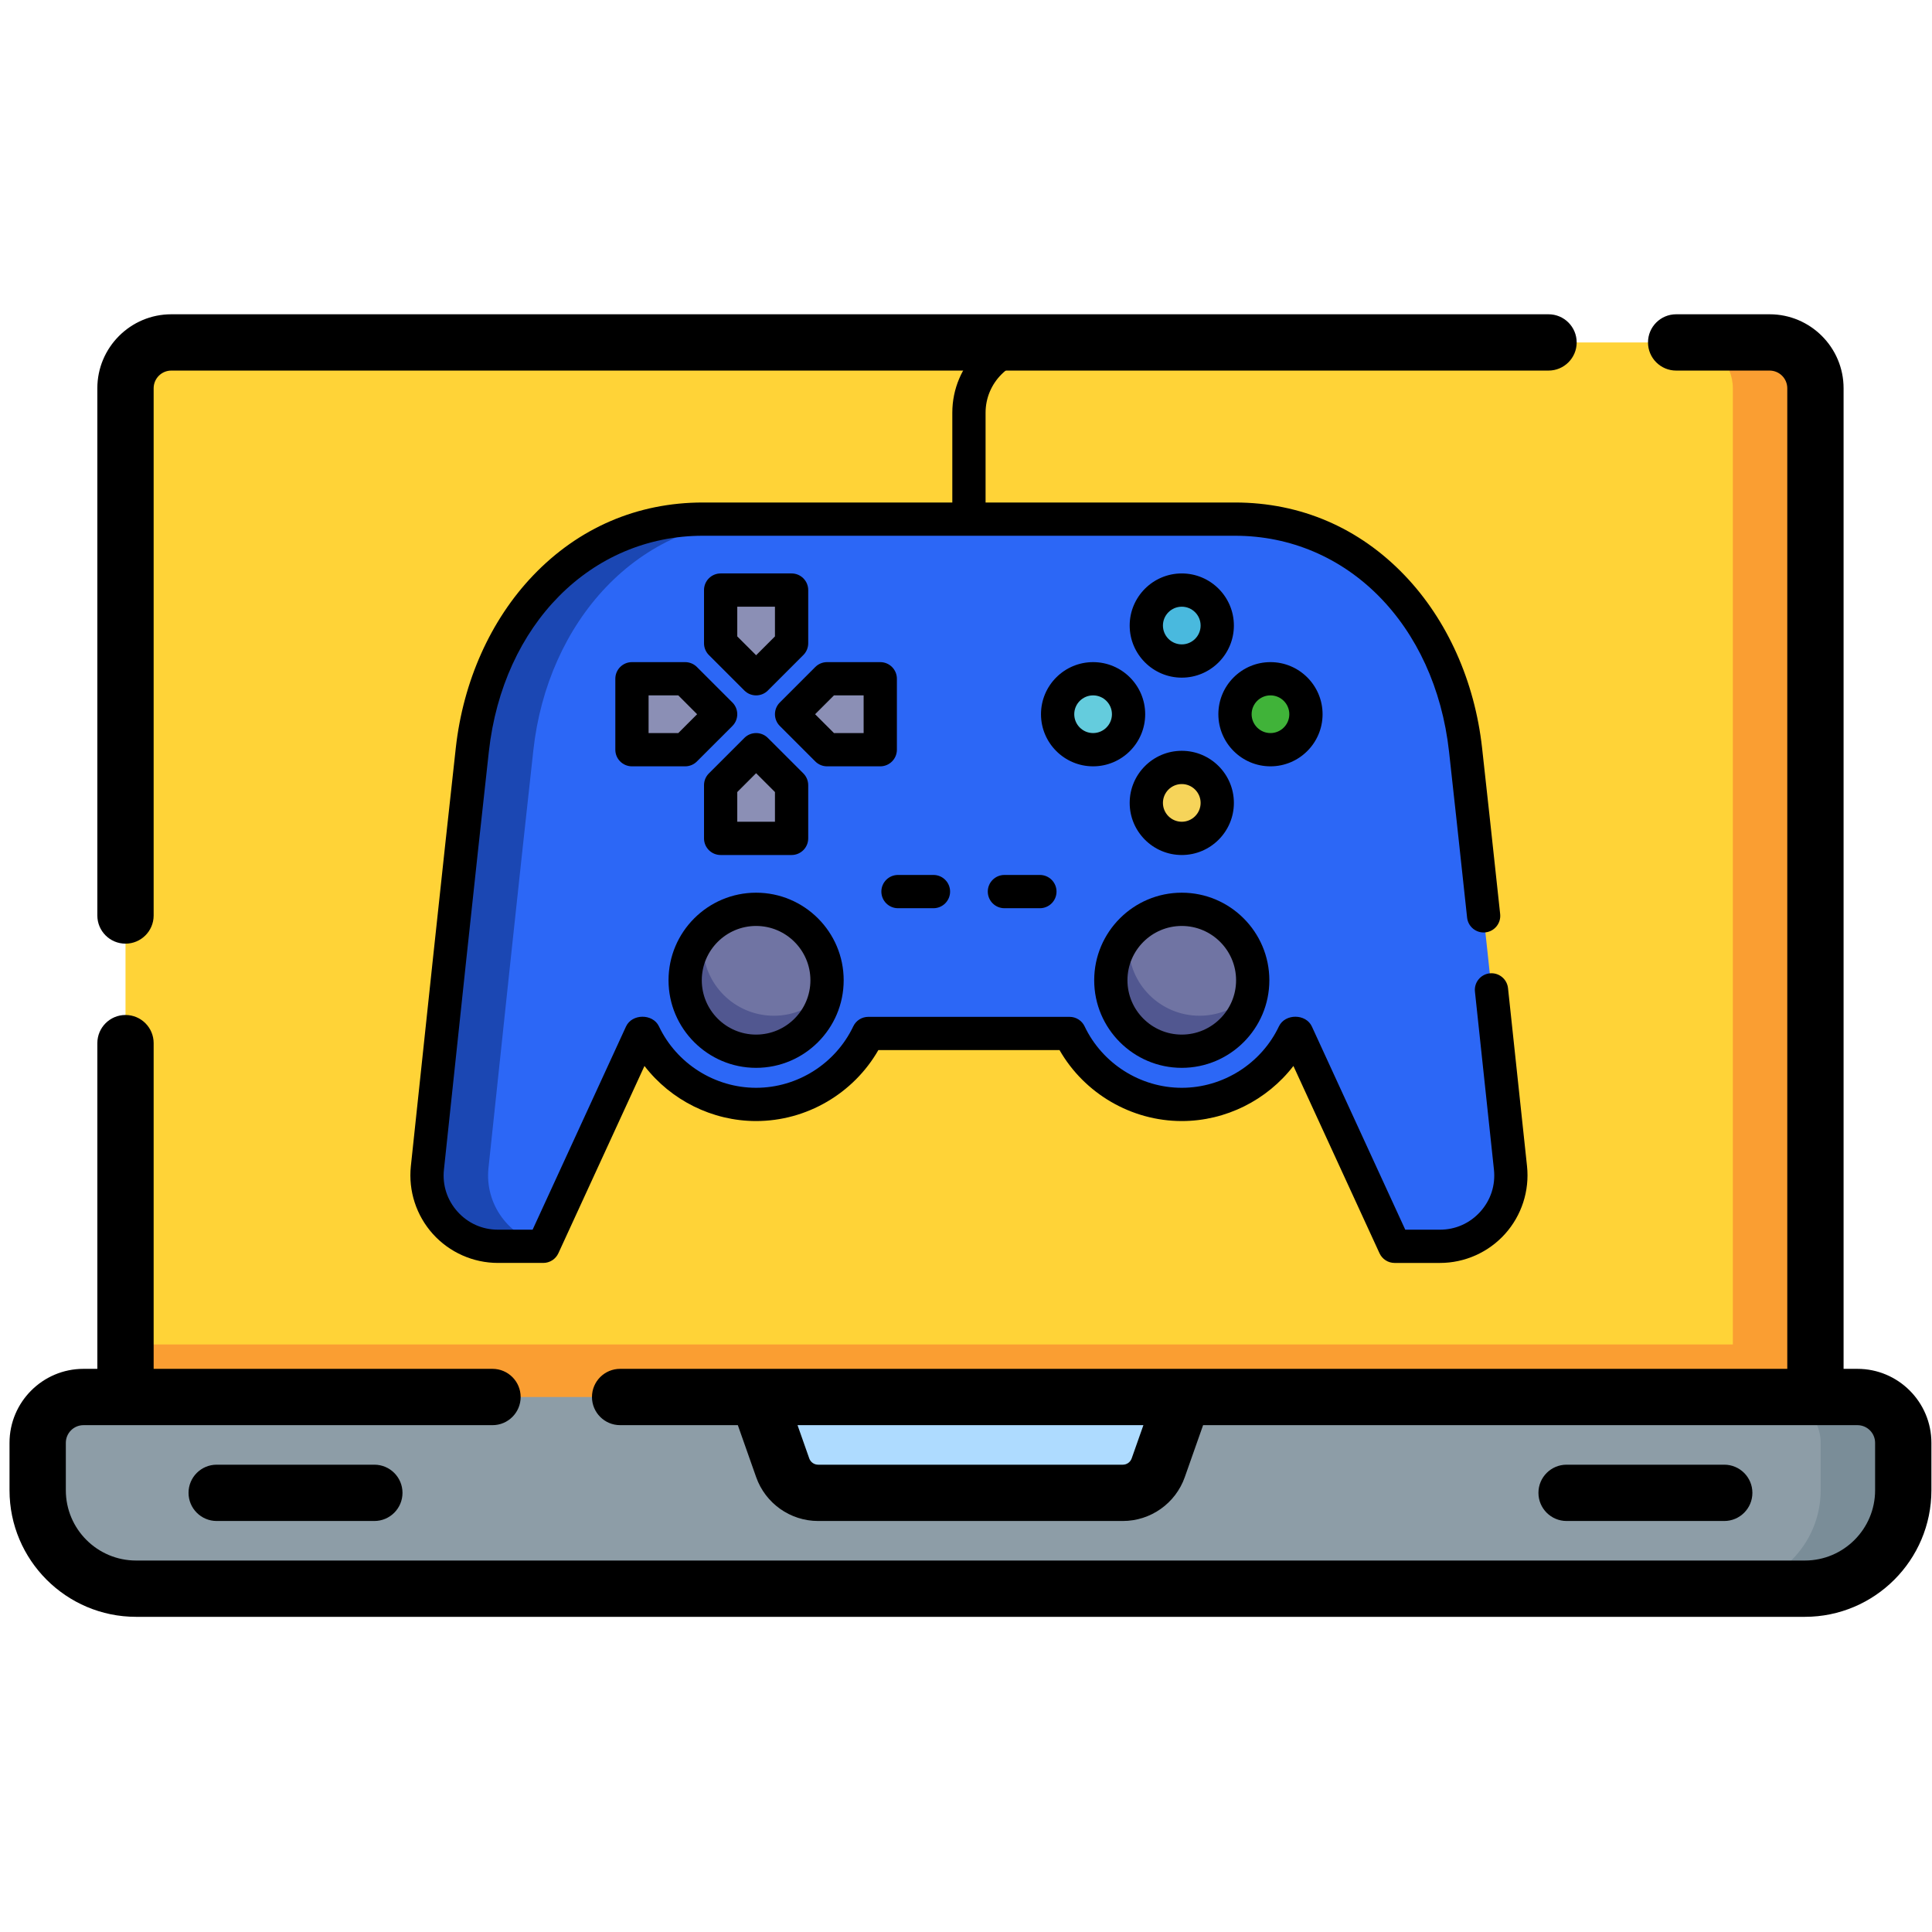 <svg width="191" height="191" viewBox="0 0 191 191" fill="none" xmlns="http://www.w3.org/2000/svg">
<g clip-path="url(#clip0_430_814)">
<path d="M179.475 38.381V143.442H12.408V38.381C12.408 35.88 14.434 33.854 16.936 33.854H174.947C177.448 33.854 179.475 35.88 179.475 38.381V38.381Z" fill="#FFD337"/>
<path d="M179.475 38.381V143.442H171.311V38.381C171.311 35.88 169.284 33.854 166.783 33.854H174.947C177.448 33.854 179.475 35.88 179.475 38.381V38.381Z" fill="#FA9E32"/>
<path d="M12.408 132.914H179.475V143.442H12.408V132.914Z" fill="#FA9E32"/>
<path d="M178.431 157.058H13.452C8.08 157.058 3.725 152.703 3.725 147.331V142.638C3.725 140.137 5.752 138.109 8.254 138.109H183.629C186.131 138.109 188.158 140.137 188.158 142.638V147.331C188.158 152.703 183.803 157.058 178.431 157.058V157.058Z" fill="#8D9DA7"/>
<path d="M188.158 142.64V147.331C188.158 152.704 183.801 157.057 178.432 157.057H170.268C175.637 157.057 179.994 152.704 179.994 147.331V142.64C179.994 140.135 177.968 138.109 175.463 138.109H183.627C186.132 138.109 188.158 140.135 188.158 142.64Z" fill="#7A8D98"/>
<path d="M111.003 147.584H80.879C79.305 147.584 77.902 146.591 77.379 145.107L74.912 138.109H116.969L114.503 145.107C113.979 146.591 112.577 147.584 111.003 147.584Z" fill="#AEDBFF"/>
<path d="M12.406 93.291C13.943 93.291 15.19 92.045 15.19 90.508V38.382C15.19 37.42 15.973 36.636 16.935 36.636H153.089C154.626 36.636 155.872 35.39 155.872 33.853C155.872 32.316 154.626 31.07 153.089 31.07H16.935C12.903 31.07 9.623 34.35 9.623 38.382V90.507C9.623 92.045 10.869 93.291 12.406 93.291V93.291Z" fill="black"/>
<path d="M183.629 135.326H182.259V38.382C182.259 34.35 178.978 31.07 174.947 31.07H165.707C164.17 31.07 162.924 32.316 162.924 33.853C162.924 35.39 164.17 36.636 165.707 36.636H174.947C175.909 36.636 176.693 37.42 176.693 38.382V135.326H61.306C59.769 135.326 58.523 136.572 58.523 138.109C58.523 139.646 59.769 140.892 61.306 140.892H72.943L74.755 146.032C75.669 148.625 78.13 150.367 80.879 150.367H111.004C113.753 150.367 116.215 148.625 117.129 146.032L118.94 140.893H183.629C184.592 140.893 185.375 141.676 185.375 142.639V147.332C185.375 151.161 182.26 154.276 178.431 154.276H13.452C9.623 154.276 6.508 151.161 6.508 147.332V142.639C6.508 141.676 7.291 140.893 8.254 140.893H48.689C50.226 140.893 51.472 139.647 51.472 138.11C51.472 136.573 50.226 135.326 48.689 135.326H15.19V103.125C15.19 101.588 13.944 100.342 12.407 100.342C10.87 100.342 9.624 101.588 9.624 103.125V135.326H8.253C4.222 135.326 0.941 138.606 0.941 142.639V147.332C0.941 154.23 6.553 159.842 13.452 159.842H178.431C185.329 159.842 190.941 154.23 190.941 147.332V142.639C190.941 138.606 187.661 135.326 183.629 135.326ZM111.879 144.181C111.748 144.552 111.396 144.801 111.004 144.801H80.879C80.487 144.801 80.135 144.552 80.004 144.182L78.845 140.893H113.038L111.879 144.181Z" fill="black"/>
<path d="M21.422 144.801C19.885 144.801 18.639 146.047 18.639 147.584C18.639 149.121 19.885 150.367 21.422 150.367H37.008C38.545 150.367 39.791 149.121 39.791 147.584C39.791 146.047 38.545 144.801 37.008 144.801H21.422Z" fill="black"/>
<path d="M170.461 150.367C171.998 150.367 173.244 149.121 173.244 147.584C173.244 146.047 171.998 144.801 170.461 144.801H154.875C153.338 144.801 152.092 146.047 152.092 147.584C152.092 149.121 153.338 150.367 154.875 150.367H170.461Z" fill="black"/>
<g clip-path="url(#clip1_430_814)">
<path d="M149.328 115.461C148.184 104.645 146.109 85.119 144.886 74.116C143.496 61.604 134.681 51.322 122.092 51.322H69.489C56.9 51.322 48.085 61.604 46.694 74.116C45.472 85.119 43.397 104.645 42.253 115.461C41.814 119.603 45.062 123.212 49.227 123.212H53.708L63.38 102.171H63.658C65.628 106.317 69.853 109.185 74.749 109.185C79.645 109.185 83.87 106.317 85.84 102.171H105.74C107.71 106.317 111.935 109.185 116.831 109.185C121.727 109.185 125.952 106.317 127.923 102.171H128.2L137.872 123.212H142.353C146.519 123.212 149.766 119.603 149.328 115.461Z" fill="#2C67F6"/>
<path d="M48.292 115.461C49.436 104.645 51.511 85.119 52.734 74.116C54.124 61.604 62.939 51.322 75.528 51.322H69.489C56.9 51.322 48.085 61.604 46.694 74.116C45.472 85.119 43.397 104.645 42.253 115.461C41.814 119.603 45.062 123.212 49.227 123.212H53.708L53.781 123.054C50.36 122.318 47.907 119.095 48.292 115.461Z" fill="#1B47B3"/>
<path d="M116.832 103.924C120.706 103.924 123.846 100.784 123.846 96.91C123.846 93.037 120.706 89.897 116.832 89.897C112.959 89.897 109.818 93.037 109.818 96.91C109.818 100.784 112.959 103.924 116.832 103.924Z" fill="#7074A3"/>
<path d="M74.75 103.924C78.624 103.924 81.764 100.784 81.764 96.91C81.764 93.037 78.624 89.897 74.75 89.897C70.876 89.897 67.736 93.037 67.736 96.91C67.736 100.784 70.876 103.924 74.75 103.924Z" fill="#7074A3"/>
<path d="M118.586 100.417C114.712 100.417 111.572 97.277 111.572 93.404C111.572 92.974 111.613 92.555 111.686 92.147C110.528 93.397 109.818 95.071 109.818 96.911C109.818 100.784 112.959 103.924 116.832 103.924C120.276 103.924 123.138 101.441 123.731 98.168C122.45 99.551 120.619 100.417 118.586 100.417Z" fill="#515790"/>
<path d="M76.504 100.417C72.63 100.417 69.49 97.277 69.49 93.404C69.49 92.974 69.531 92.555 69.604 92.147C68.446 93.397 67.736 95.071 67.736 96.911C67.736 100.784 70.876 103.924 74.75 103.924C78.194 103.924 81.056 101.441 81.649 98.168C80.368 99.551 78.537 100.417 76.504 100.417Z" fill="#515790"/>
<path d="M78.258 63.596L74.751 67.103L71.244 63.596V58.335H78.258V63.596Z" fill="#8B8FB5"/>
<path d="M67.737 67.103L71.244 70.609L67.737 74.116H62.477V67.103H67.737Z" fill="#8B8FB5"/>
<path d="M71.244 77.623L74.751 74.116L78.258 77.623V82.883H71.244V77.623Z" fill="#8B8FB5"/>
<path d="M81.765 74.116L78.258 70.609L81.765 67.103H87.025V74.116H81.765Z" fill="#8B8FB5"/>
<path d="M116.833 65.349C118.77 65.349 120.34 63.779 120.34 61.842C120.34 59.906 118.77 58.335 116.833 58.335C114.896 58.335 113.326 59.906 113.326 61.842C113.326 63.779 114.896 65.349 116.833 65.349Z" fill="#49B9DE"/>
<path d="M116.833 82.883C118.77 82.883 120.34 81.313 120.34 79.376C120.34 77.44 118.77 75.87 116.833 75.87C114.896 75.87 113.326 77.44 113.326 79.376C113.326 81.313 114.896 82.883 116.833 82.883Z" fill="#F6D45A"/>
<path d="M125.599 74.116C127.535 74.116 129.105 72.546 129.105 70.609C129.105 68.673 127.535 67.103 125.599 67.103C123.662 67.103 122.092 68.673 122.092 70.609C122.092 72.546 123.662 74.116 125.599 74.116Z" fill="#40B339"/>
<path d="M108.065 74.116C110.002 74.116 111.572 72.546 111.572 70.609C111.572 68.673 110.002 67.103 108.065 67.103C106.129 67.103 104.559 68.673 104.559 70.609C104.559 72.546 106.129 74.116 108.065 74.116Z" fill="#64CCDD"/>
<path d="M150.963 115.287C150.418 110.137 149.858 104.926 149.084 97.686C148.987 96.783 148.176 96.13 147.274 96.226C146.372 96.322 145.718 97.132 145.815 98.035C146.589 105.274 147.149 110.483 147.694 115.633C147.856 117.167 147.377 118.643 146.346 119.789C145.314 120.936 143.896 121.568 142.354 121.568H138.926L129.694 101.484C129.105 100.201 127.044 100.191 126.438 101.465C124.685 105.156 120.914 107.541 116.832 107.541C112.749 107.541 108.979 105.156 107.225 101.465C106.953 100.892 106.375 100.527 105.741 100.527H85.841C85.206 100.527 84.628 100.892 84.356 101.465C82.603 105.156 78.832 107.541 74.75 107.541C70.667 107.541 66.897 105.156 65.143 101.465C64.537 100.191 62.477 100.201 61.887 101.484L52.655 121.568H49.228C47.685 121.568 46.268 120.936 45.236 119.79C44.204 118.643 43.726 117.167 43.888 115.633C45.02 104.933 47.102 85.335 48.329 74.297C49.724 61.737 58.426 52.965 69.489 52.965H122.092C133.156 52.965 141.857 61.737 143.253 74.297C143.698 78.301 144.299 83.825 145.04 90.719C145.137 91.621 145.949 92.274 146.849 92.177C147.752 92.081 148.405 91.27 148.308 90.367C147.567 83.47 146.966 77.942 146.52 73.935C145.787 67.334 143.073 61.281 138.877 56.891C134.368 52.172 128.563 49.678 122.092 49.678H97.435V40.801C97.435 37.84 99.844 35.431 102.804 35.431H116.832H125.611H135.038V32.144L126.989 32.144L122.092 32.144L116.832 32.144H102.804C98.031 32.144 94.147 36.028 94.147 40.801V49.678H69.489C63.018 49.678 57.214 52.172 52.704 56.891C48.509 61.281 45.794 67.334 45.061 73.934C43.834 84.979 41.751 104.584 40.618 115.287C40.36 117.724 41.153 120.167 42.792 121.989C44.431 123.811 46.777 124.855 49.228 124.855H53.709C54.351 124.855 54.934 124.482 55.202 123.898L63.713 105.383C66.318 108.759 70.398 110.828 74.75 110.828C79.74 110.828 84.374 108.107 86.835 103.814H104.747C107.208 108.107 111.842 110.828 116.832 110.828C121.183 110.828 125.264 108.76 127.869 105.383L136.38 123.898C136.648 124.482 137.231 124.856 137.873 124.856H142.354C144.805 124.856 147.15 123.811 148.79 121.989C150.429 120.167 151.221 117.724 150.963 115.287Z" fill="black"/>
<path d="M116.831 105.568C121.605 105.568 125.489 101.684 125.489 96.911C125.489 92.137 121.605 88.253 116.831 88.253C112.058 88.253 108.174 92.137 108.174 96.911C108.174 101.684 112.058 105.568 116.831 105.568ZM116.831 91.541C119.792 91.541 122.201 93.95 122.201 96.911C122.201 99.872 119.792 102.281 116.831 102.281C113.871 102.281 111.461 99.872 111.461 96.911C111.461 93.95 113.87 91.541 116.831 91.541Z" fill="black"/>
<path d="M74.749 105.568C79.523 105.568 83.407 101.684 83.407 96.911C83.407 92.137 79.523 88.253 74.749 88.253C69.976 88.253 66.092 92.137 66.092 96.911C66.092 101.684 69.976 105.568 74.749 105.568ZM74.749 91.541C77.71 91.541 80.119 93.95 80.119 96.911C80.119 99.872 77.71 102.281 74.749 102.281C71.788 102.281 69.379 99.872 69.379 96.911C69.379 93.95 71.788 91.541 74.749 91.541Z" fill="black"/>
<path d="M79.901 63.596V58.335C79.901 57.428 79.165 56.691 78.257 56.691H71.243C70.336 56.691 69.6 57.428 69.6 58.335V63.596C69.6 64.031 69.773 64.45 70.081 64.758L73.588 68.265C73.909 68.585 74.33 68.746 74.75 68.746C75.171 68.746 75.592 68.586 75.912 68.265L79.419 64.758C79.728 64.45 79.901 64.031 79.901 63.596ZM76.614 62.915L74.751 64.778L72.887 62.915V59.979H76.613V62.915H76.614Z" fill="black"/>
<path d="M67.736 65.459H62.476C61.568 65.459 60.832 66.195 60.832 67.102V74.116C60.832 75.024 61.568 75.76 62.476 75.76H67.736C68.172 75.76 68.59 75.587 68.898 75.279L72.405 71.772C73.047 71.13 73.047 70.089 72.405 69.447L68.898 65.94C68.59 65.632 68.172 65.459 67.736 65.459ZM67.055 72.472H64.12V68.746H67.055L68.918 70.609L67.055 72.472Z" fill="black"/>
<path d="M73.588 72.954L70.081 76.46C69.773 76.769 69.6 77.187 69.6 77.623V82.883C69.6 83.791 70.336 84.527 71.243 84.527H78.257C79.165 84.527 79.901 83.791 79.901 82.883V77.623C79.901 77.187 79.728 76.769 79.42 76.46L75.913 72.954C75.271 72.312 74.229 72.312 73.588 72.954ZM76.613 78.303V81.239H72.887V78.303L74.75 76.44L76.613 78.303Z" fill="black"/>
<path d="M88.668 74.116V67.102C88.668 66.195 87.932 65.459 87.024 65.459H81.764C81.328 65.459 80.91 65.632 80.602 65.94L77.095 69.447C76.453 70.089 76.453 71.13 77.095 71.771L80.602 75.278C80.91 75.587 81.328 75.76 81.764 75.76H87.024C87.932 75.76 88.668 75.024 88.668 74.116ZM85.38 72.472H82.445L80.582 70.609L82.445 68.746H85.38V72.472Z" fill="black"/>
<path d="M121.983 61.842C121.983 59.002 119.672 56.691 116.832 56.691C113.992 56.691 111.682 59.002 111.682 61.842C111.682 64.682 113.992 66.993 116.832 66.993C119.672 66.993 121.983 64.682 121.983 61.842ZM116.832 63.705C115.805 63.705 114.969 62.87 114.969 61.842C114.969 60.815 115.805 59.979 116.832 59.979C117.86 59.979 118.695 60.815 118.695 61.842C118.695 62.87 117.86 63.705 116.832 63.705Z" fill="black"/>
<path d="M111.682 79.376C111.682 82.216 113.992 84.527 116.832 84.527C119.672 84.527 121.983 82.216 121.983 79.376C121.983 76.536 119.672 74.226 116.832 74.226C113.992 74.226 111.682 76.536 111.682 79.376ZM116.832 77.513C117.86 77.513 118.695 78.349 118.695 79.376C118.695 80.403 117.86 81.239 116.832 81.239C115.805 81.239 114.969 80.404 114.969 79.376C114.969 78.349 115.805 77.513 116.832 77.513Z" fill="black"/>
<path d="M130.751 70.609C130.751 67.769 128.44 65.459 125.6 65.459C122.76 65.459 120.449 67.769 120.449 70.609C120.449 73.449 122.76 75.76 125.6 75.76C128.44 75.76 130.751 73.449 130.751 70.609ZM123.737 70.609C123.737 69.582 124.573 68.746 125.6 68.746C126.627 68.746 127.463 69.582 127.463 70.609C127.463 71.636 126.628 72.472 125.6 72.472C124.573 72.472 123.737 71.636 123.737 70.609Z" fill="black"/>
<path d="M113.215 70.609C113.215 67.769 110.905 65.459 108.065 65.459C105.225 65.459 102.914 67.769 102.914 70.609C102.914 73.449 105.225 75.76 108.065 75.76C110.905 75.76 113.215 73.449 113.215 70.609ZM106.202 70.609C106.202 69.582 107.037 68.746 108.065 68.746C109.092 68.746 109.928 69.582 109.928 70.609C109.928 71.636 109.092 72.472 108.065 72.472C107.037 72.472 106.202 71.636 106.202 70.609Z" fill="black"/>
<path d="M88.777 89.787H92.284C93.191 89.787 93.927 89.051 93.927 88.143C93.927 87.236 93.191 86.499 92.284 86.499H88.777C87.869 86.499 87.133 87.236 87.133 88.143C87.133 89.051 87.869 89.787 88.777 89.787Z" fill="black"/>
<path d="M102.805 86.499H99.298C98.39 86.499 97.654 87.236 97.654 88.143C97.654 89.051 98.39 89.787 99.298 89.787H102.805C103.713 89.787 104.449 89.051 104.449 88.143C104.449 87.236 103.713 86.499 102.805 86.499Z" fill="black"/>
</g>
</g>
<defs>
<clipPath id="clip0_430_814">
<rect width="190" height="190" fill="white" transform="translate(0.941 0.456)"/>
</clipPath>
<clipPath id="clip1_430_814">
<rect width="112" height="112" fill="white" transform="translate(39.791 12.856)"/>
</clipPath>
</defs>
</svg>
